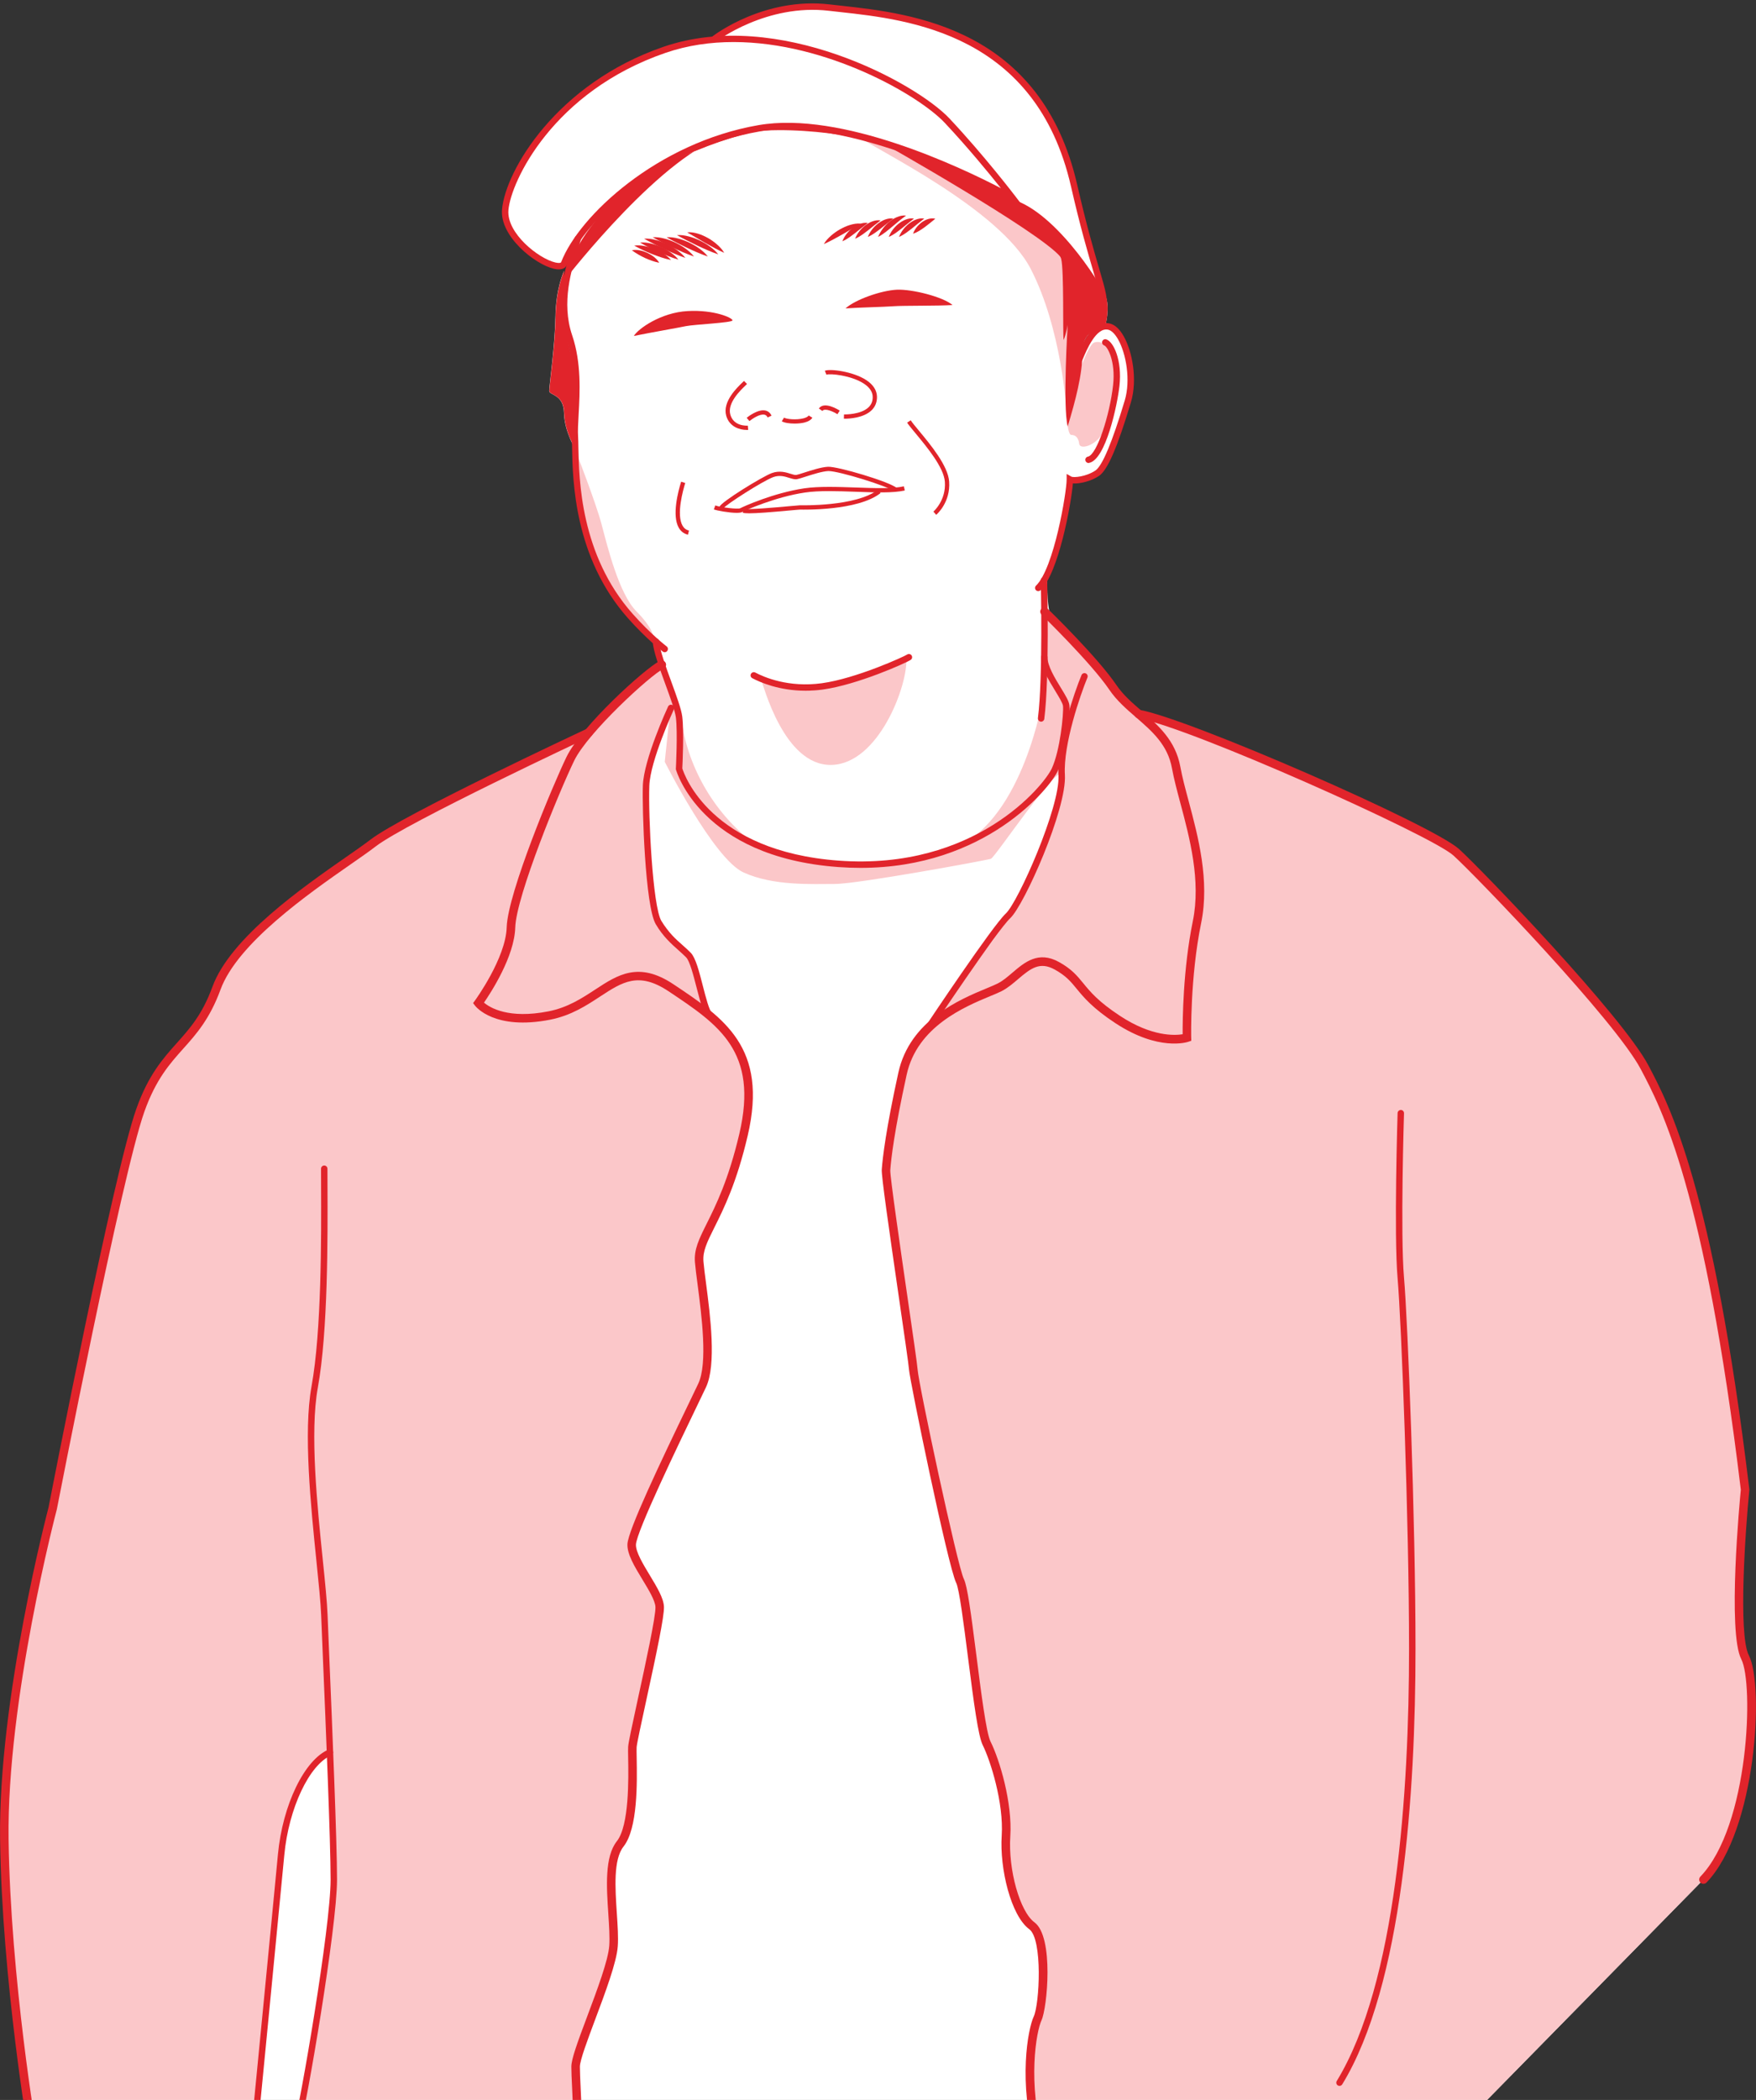 <?xml version="1.0" encoding="utf-8"?>
<!-- Generator: Adobe Illustrator 25.3.1, SVG Export Plug-In . SVG Version: 6.00 Build 0)  -->
<svg version="1.1" id="Layer_1" xmlns="http://www.w3.org/2000/svg" xmlns:xlink="http://www.w3.org/1999/xlink" x="0px" y="0px"
	 viewBox="0 0 410.68 491" style="enable-background:new 0 0 410.68 491;" xml:space="preserve">
<rect x="0" y="0" width="410.68" height="491" fill="#333333" stroke="none"/>
<style type="text/css">
	.st0{fill:#FBC7C9;}
	.st1{fill:#ED9291;}
	.st2{fill:#E1242B;}
	.st3{fill:#FFFFFF;}
	.st4{fill:none;}
	.st5{fill:none;stroke:#FFFFFF;stroke-width:2;stroke-miterlimit:10;}
	.st6{fill:none;stroke:#FFFFFF;stroke-width:2;stroke-linecap:round;stroke-miterlimit:10;}
	.st7{fill:none;stroke:#FFFFFF;stroke-linecap:round;stroke-miterlimit:10;}
	.st8{fill:none;stroke:#FFFFFF;stroke-linecap:round;stroke-linejoin:round;stroke-miterlimit:10;}
	.st9{fill:none;stroke:#FFFFFF;stroke-width:0.25;stroke-miterlimit:10;}
	.st10{clip-path:url(#SVGID_4_);}
	.st11{fill:none;stroke:#E3242B;stroke-width:0.5;stroke-miterlimit:10;}
	.st12{fill:none;stroke:#E3242B;stroke-width:2;stroke-linecap:round;stroke-linejoin:round;stroke-miterlimit:10;}
	.st13{fill:none;stroke:#E3242B;stroke-width:2;stroke-linejoin:round;stroke-miterlimit:10;}
	.st14{fill:none;stroke:#E3242B;stroke-width:2;stroke-linecap:round;stroke-miterlimit:10;}
	.st15{fill:#E3242B;}
	.st16{fill:none;stroke:#E3242B;stroke-linecap:round;stroke-miterlimit:10;}
	.st17{fill:none;stroke:#E3242B;stroke-linecap:round;stroke-linejoin:round;stroke-miterlimit:10;}
	.st18{fill:none;stroke:#E3242B;stroke-width:0.75;stroke-linecap:round;stroke-miterlimit:10;}
	.st19{clip-path:url(#SVGID_6_);}
	.st20{clip-path:url(#SVGID_8_);}
	.st21{clip-path:url(#SVGID_10_);}
	.st22{fill:#EF9292;}
	.st23{fill:#FFCACA;}
	.st24{fill:#FFCACA;stroke:#E3242B;stroke-linecap:round;stroke-linejoin:round;stroke-miterlimit:10;}
	.st25{fill:#ED9291;stroke:#E1242B;stroke-width:2;stroke-miterlimit:10;}
	.st26{fill:none;stroke:#E1242B;stroke-width:1.5;stroke-linecap:round;stroke-miterlimit:10;}
	.st27{fill:none;stroke:#E1242B;stroke-linecap:round;stroke-miterlimit:10;}
	.st28{fill:none;stroke:#E1242B;stroke-width:2;stroke-linecap:round;stroke-miterlimit:10;}
	.st29{fill:#E1242B;stroke:#E1242B;stroke-width:2;stroke-miterlimit:10;}
	.st30{fill:none;stroke:#E1242B;stroke-miterlimit:10;}
	.st31{fill:#FBC7C9;stroke:#E1242B;stroke-width:2;stroke-miterlimit:10;}
	.st32{fill:#FBC7C9;stroke:#E1242B;stroke-width:2;stroke-linecap:round;stroke-miterlimit:10;}
	.st33{fill:none;stroke:#E1242B;stroke-width:0.5;stroke-miterlimit:10;}
	.st34{fill:none;stroke:#E1242B;stroke-linecap:round;stroke-linejoin:round;stroke-miterlimit:10;}
	.st35{fill:none;stroke:#E1242B;stroke-linejoin:round;stroke-miterlimit:10;}
	.st36{fill:none;stroke:#E1242B;stroke-width:2;stroke-miterlimit:10;}
	.st37{fill:#ED9291;stroke:#E1242B;stroke-width:2;stroke-linejoin:round;stroke-miterlimit:10;}
	.st38{fill:#E3242B;stroke:#E3242B;stroke-width:0.25;stroke-linejoin:round;stroke-miterlimit:10;}
</style>
<g>
	<g>
		<path class="st3" d="M408.13,387.51c-3.25-6.27,0-39.2,0-39.2c-8.06-66.86-17.47-87.36-23.52-98.78
			c-6.05-11.42-38.3-45.02-44.02-50.23c-5.71-5.21-62.83-30.41-74.29-32.34c0,0,0,0,0,0l-6.02-6.2
			c-3.33-4.91-10.85-12.61-14.26-16.02c0,0,0,0-0.01-0.01c0,0,0,0,0,0c-0.11-0.11-0.2-0.2-0.31-0.31c-0.6-2.58-0.97-5.98-0.69-10.38
			c3.15-6.76,5.19-19.37,5.19-21.94c0.78,0.45,4.03,0.11,6.38-1.46c2.35-1.57,5.15-10.08,7.17-16.8c2.02-6.72-0.78-16.58-4.37-17.47
			c-0.42-0.11-0.83-0.1-1.22-0.03c0.19-0.03,0.31-0.05,0.31-0.05s1.28-4.4,0-7.32c-0.16-0.37-0.49-0.99-0.95-1.78
			c-1.02-3.98-3.29-10.47-6.32-23.75c-8.77-38.41-42.11-39.87-57.2-41.66c-15.09-1.79-26.91,7.3-26.91,7.3l0.24,0.17
			c-4.02,0.31-8.02,1.06-11.89,2.39c-26.1,8.96-36.62,29.79-37.3,37.41c-0.67,7.62,12.6,15.57,13.76,12.54
			c0.53-1.37,1.29-2.84,2.26-4.37c0.07,0.32,0.14,0.63,0.21,0.95c-0.32,1.01-0.65,2.09-0.98,3.27c0,0-0.01,0.02-0.01,0.02l0,0.02
			c-0.28,1.01-0.54,2.08-0.77,3.2l-0.03,0.13c0,0,0.01-0.01,0.01-0.01c-0.85,4.22-1.15,9.05,0.5,13.89c1.1,3.25,1.53,6.6,1.65,9.79
			l-2.84-12.54V63.38c0,0-1.89,3.92-2,10.64c-0.11,6.72-1.46,16.24-1.46,17.36c0,1.12,3.34,0.67,3.46,5.15
			c0.12,4.48,2.61,8.27,2.62,8.62c-0.08,0.61-0.04,1.73,0.09,3.14c0.18,4.2,0.68,9.87,2.35,15.97c0.01,0.03,0.01,0.06,0.01,0.06
			l0.02,0.04c1.05,3.82,2.56,7.8,4.73,11.68l1.07,2.65c0,0,0.94,1.03,2.22,2.44c0.73,0.98,1.51,1.95,2.35,2.9
			c1.94,2.19,3.74,3.95,5.15,5.24c0,0,0.01,0.01,0.01,0.01c0,0,0,0,0,0c0.31,0.28,0.6,0.54,0.86,0.78l0,0
			c0.04,1.2,0.61,3.16,1.36,5.36v0c-0.21,0.11-0.48,0.27-0.79,0.47l0,0l0,0c-0.74,0.49-1.76,1.27-2.92,2.23
			c-0.01,0-0.01,0-0.02,0.01c-1.08,0.42-4.17,3.43-7.1,6.46c-2.21,2.18-4.42,4.5-6.29,6.72c0,0-0.01,0.01-0.01,0.01
			s-43.02,20.09-50.41,25.81c-7.39,5.71-31.58,20.16-36.62,33.94c-5.04,13.78-12.43,13.44-17.81,28.56
			c-5.38,15.12-20.5,93.07-20.5,93.07S0.56,396.91,1.01,430.07s6.72,69.44,6.72,69.44s74.37-0.22,88.7,17.92
			c12.23,15.48,34.44,30.5,40.7,34.58c1.8,3.56,2.9,5.73,2.9,5.73s121.37,21.24,123.95,18.6l134.4-136.87
			C410.04,427.38,411.38,393.78,408.13,387.51z M253.18,82.18c0-4.48,3.63-5.57,4.89-5.82C255.86,76.88,254.19,79.95,253.18,82.18
			C253.18,82.18,253.18,82.18,253.18,82.18z M134.69,94.88c0.04-3.22,0.08-6.03,0.08-6.37C134.85,90.75,134.79,92.91,134.69,94.88z
			 M154.72,156.91l0.06-1.51c0.03,0.58,0.11,1.24,0.21,1.96C154.9,157.21,154.8,157.04,154.72,156.91z M156.73,165.93
			c-0.01,0.02-0.01,0.02-0.02,0.04C156.72,165.95,156.73,165.93,156.73,165.93L156.73,165.93z"/>
	</g>
	<g>
		<g>
			<path class="st0" d="M243.92,163.12c0,0-4.48,27.85-20.15,34.89c-15.66,7.04-36.06,7.17-46.31,0
				c-10.25-7.17-16.52-18.59-17.98-29.12c-2.13,0.78-1.9,5.15-1.9,5.15s2.91,16.46,10.53,21.84c7.62,5.38,28.9,8.85,28.9,8.85
				l26.77-3.2l13.33-9.23l5.37-6.74l6.03-8.93c0,0,2.56-9.25,0.37-12.97c-2.19-3.72-4.6-9.84-4.71-6.45
				C244.05,160.59,243.92,163.12,243.92,163.12z"/>
		</g>
		<g>
			<path class="st0" d="M177.95,158.69c0.58,1.46,5.39,20.38,16.48,20.16s17.92-18.7,17.53-24.86l-12.26,4.93
				c0,0-9.69,2.58-9.94,2.58S177.95,158.69,177.95,158.69z"/>
		</g>
		<g>
			<path class="st0" d="M134.54,105.15c0,0,4.79,12.32,6.13,17.36s4.03,16.3,8.23,20.5c4.2,4.2,4.28,6.84,3.65,6.26
				c-0.63-0.59-9.74-10.58-9.74-10.58L137,124.32C137,124.32,134.12,108.2,134.54,105.15z"/>
		</g>
		<g>
			<path class="st0" d="M249.39,95.87c0,0,0.15,5.82,1.16,5.82c1.01,0,1.68,0.67,1.85,2.1c0.17,1.43,3.89,0.44,5.5-2.6
				c1.61-3.04,3.9-14.2,2.93-16.91c-0.97-2.71-2.85-4.89-4.9-4.2C253.87,80.75,249.39,95.87,249.39,95.87z"/>
		</g>
		<g>
			<path class="st0" d="M201.41,32.31c3.11,2.51,32.37,16.46,39.65,30.57c7.28,14.11,8.34,32.99,8.34,32.99l3-24.59
				c0,0-0.61-12.33-7.19-17s-28.16-16.68-28.16-16.68L201.41,32.31z"/>
		</g>
		<g>
			<g>
				<path class="st0" d="M138.83,553.1c-0.34-9.07-8.57-12.94-11.26-17.14s0.34-10.92,1.01-14.11c0.67-3.19-0.34-7.39,0.17-9.58
					c0.5-2.18,5.38-9.07,6.05-12.26s-0.17-13.1-0.17-16.8c0-3.7,8.4-21.67,8.86-28.22c0.46-6.55-2.31-18.98,1.56-23.86
					c3.86-4.87,2.69-20.16,2.86-22.68s6.55-29.06,6.38-32.76s-6.72-10.75-6.55-14.62c0.17-3.86,13.44-30.74,16.46-37.13
					c3.02-6.38-0.17-22.85-0.67-28.9c-0.5-6.05,6.53-9.74,10.36-29.74c2.8-14.62-3.41-23.27-3.41-23.27s-4.1-1.76-6.75-11
					c-2.66-9.24-9.72-15.34-10.7-18.49c-0.98-3.15-1.76-18.46-1.96-26.02s5.67-20.59,5.67-20.59l-1.27,12.19
					c0,0,11.42,22.68,18.42,25.87c7,3.19,16.02,2.69,21.39,2.69s35.45-5.54,36.46-5.88s15.7-22.37,16.58-19.6
					c0.87,2.77-5.66,16.24-6.07,20.97c-0.42,4.73-11.85,20.98-18.57,28.48c-6.72,7.51-12.6,20.38-12.6,20.38
					c-3.02,13.78-3.7,20.16-3.86,22.51s6.22,44.02,6.38,46.7s9.24,46.03,10.92,49.39c1.68,3.36,4.2,33.94,6.22,37.97
					c2.02,4.03,5.04,13.94,4.54,21.67c-0.5,7.73,2.18,18.14,6.05,21c3.86,2.86,2.69,18.82,1.34,21.67
					c-1.34,2.86-3.53,14.95,0.5,29.23s8.23,42,9.07,43.51c0.84,1.51,3.7,15.29,5.21,20.66c1.51,5.38,6.55,10.98,6.55,10.98
					l134.4-136.87c11.65-12.1,12.99-45.7,9.74-51.97s0-39.2,0-39.2c-8.06-66.86-17.47-87.36-23.52-98.78
					c-6.05-11.42-38.3-45.02-44.02-50.23c-5.71-5.21-62.83-30.41-74.29-32.34l-6.02-6.2c0,0-12.7-14.45-14.26-16.02
					c-1.56-1.57-1.74,2.65-1.74,2.65s-0.8,9.52,2.41,12.55c3.21,3.03,2.69,5.82,1.27,16.18s-14.5,16.88-21.25,20.62
					c-6.75,3.74-21.42,7.32-40.69,3.78s-26.22-18.29-26.22-18.29s-1.32-1.13-1.25-10.92c0.07-9.79-4.56-15.42-4.56-15.42
					s-0.66,1.36-2.94,2.24s-13.4,13.19-13.4,13.19s-43.02,20.09-50.41,25.81c-7.39,5.71-31.58,20.16-36.62,33.94
					c-5.04,13.78-12.43,13.44-17.81,28.56c-5.38,15.12-20.5,93.07-20.5,93.07S0.56,396.91,1.01,430.07s6.72,69.44,6.72,69.44
					s25.91-0.08,50.09,3.59c3.24,0.49,8.52-80.2,10.44-82.73c4.32-5.69,8.77-14.08,8.9-8.84c0.21,8.29,1.64,22.53,0,37.23
					c-3,26.94-9.98,55.92-8.9,56.2c9.82,2.58,24.34,7.62,28.17,12.46C110.77,535.57,138.83,553.1,138.83,553.1z"/>
			</g>
		</g>
		<g>
			<path class="st2" d="M155.46,152.5c-0.16,0-0.32-0.05-0.45-0.15c-0.15-0.12-3.8-2.9-8.17-7.83
				c-12.58-14.19-12.91-32.24-13.05-39.95c-0.02-0.97-0.03-1.76-0.07-2.33c-0.1-1.48,0-3.34,0.12-5.51
				c0.29-5.2,0.66-11.67-1.43-17.82c-2.78-8.18-0.22-16.23,1.46-21.56c0.2-0.62,0.38-1.21,0.54-1.75c0.12-0.4,0.53-0.62,0.93-0.5
				c0.4,0.12,0.62,0.54,0.5,0.93c-0.16,0.54-0.35,1.14-0.55,1.77c-1.63,5.14-4.09,12.91-1.47,20.62c2.18,6.42,1.79,13.34,1.51,18.39
				c-0.12,2.11-0.22,3.93-0.13,5.32c0.04,0.58,0.06,1.4,0.07,2.4c0.14,7.54,0.47,25.21,12.68,38.98c4.27,4.82,7.92,7.6,7.96,7.63
				c0.33,0.25,0.39,0.72,0.14,1.05C155.91,152.39,155.69,152.5,155.46,152.5z"/>
		</g>
		<g>
			<path class="st2" d="M201.27,202.92c-1.69,0-3.42-0.06-5.21-0.19c-32.25-2.36-37.91-22.59-37.97-22.79l-0.03-0.11l0.01-0.12
				c0-0.08,0.44-8.49,0-11.96c-0.2-1.57-1.35-4.74-2.47-7.8c-1.4-3.84-2.85-7.81-2.93-9.87c-0.02-0.41,0.31-0.76,0.72-0.78
				c0.43-0.04,0.76,0.31,0.78,0.72c0.07,1.83,1.54,5.86,2.84,9.41c1.2,3.29,2.34,6.39,2.55,8.13c0.43,3.41,0.07,10.98,0.01,12.1
				c0.47,1.52,6.65,19.38,36.59,21.57c31.87,2.33,47.98-17.56,49.83-21.57c1.94-4.2,2.78-12.7,2.62-14.58
				c-0.05-0.64-0.94-2.09-1.8-3.5c-1.57-2.57-3.35-5.48-3.33-7.94c0-0.41,0.34-0.74,0.75-0.74c0,0,0,0,0.01,0
				c0.41,0,0.75,0.34,0.74,0.76c-0.02,2.02,1.71,4.86,3.11,7.14c1.08,1.77,1.94,3.17,2.02,4.16c0.19,2.29-0.7,10.88-2.75,15.33
				C245.55,184.23,230.55,202.92,201.27,202.92z"/>
		</g>
		<g>
			<path class="st2" d="M188.4,161.5c-6.15,0-10.62-1.96-12.46-2.93c-0.37-0.19-0.51-0.65-0.31-1.01s0.65-0.5,1.01-0.31
				c2.09,1.11,7.78,3.56,15.56,2.5c8.04-1.1,19.28-6.25,19.94-6.7c0.34-0.23,0.81-0.15,1.04,0.18c0.24,0.34,0.16,0.8-0.17,1.04
				c-0.93,0.66-12.43,5.84-20.61,6.96C191.01,161.42,189.67,161.5,188.4,161.5z"/>
		</g>
		<g>
			<path class="st2" d="M242.82,138.22c-0.2,0-0.39-0.08-0.54-0.23c-0.29-0.3-0.28-0.77,0.02-1.06c4.2-4.03,7.16-21.84,7.16-24.83
				v-1.29l1.12,0.64c0.51,0.26,3.39,0.04,5.6-1.43c1.62-1.08,3.93-6.59,6.87-16.39c1.42-4.73,0.32-10.98-1.56-14.28
				c-0.72-1.26-1.52-2.06-2.27-2.25c-2.83-0.71-5.1,4.75-5.96,6.8l-0.11,0.27c-0.16,0.38-0.6,0.56-0.98,0.4
				c-0.38-0.16-0.56-0.6-0.4-0.98l0.11-0.26c1.09-2.6,3.64-8.7,7.71-7.68c1.17,0.29,2.28,1.31,3.21,2.96
				c2.01,3.53,3.28,10.15,1.69,15.46c-3.17,10.57-5.47,15.88-7.47,17.21c-1.87,1.25-4.49,1.87-6.1,1.75
				c-0.4,4.85-3.34,20.92-7.58,24.99C243.19,138.15,243.01,138.22,242.82,138.22z"/>
		</g>
		<g>
			<path class="st2" d="M235.76,46.35c4.59,4.42,11.76,11.54,12.43,14.22s0.34,17.42,0.56,18.93c0.62-1.46,0.95-3.53,0.95-3.53
				s-1.18,18.82,0,23.74c1.79-5.94,3.47-12.13,3.47-17.54c0-5.42,5.31-5.88,5.31-5.88s1.28-4.4,0-7.32S246.24,48.54,235.76,46.35z"
				/>
		</g>
		<g>
			<path class="st2" d="M243.49,168.74c-0.03,0-0.06,0-0.1-0.01c-0.41-0.05-0.7-0.43-0.65-0.84c1.21-9.35,0.67-31.96,0.67-32.19
				c-0.01-0.41,0.32-0.76,0.73-0.77c0.01,0,0.01,0,0.02,0c0.41,0,0.74,0.32,0.75,0.73c0.01,0.23,0.55,22.95-0.68,32.42
				C244.19,168.46,243.86,168.74,243.49,168.74z"/>
		</g>
		<g>
			<path class="st2" d="M131.93,63.38c0,0-1.89,3.92-2,10.64c-0.11,6.72-1.46,16.24-1.46,17.36s3.34,0.67,3.46,5.15
				c0.12,4.48,2.61,8.27,2.62,8.62c0.01,0.35,0.23-16.68,0.23-16.68l-2.84-12.55V63.38z"/>
		</g>
		<g>
			<path class="st2" d="M254.58,108.26c-0.35,0-0.67-0.25-0.74-0.61c-0.08-0.41,0.19-0.8,0.59-0.88c2.12-0.41,5.12-9.76,5.89-16.71
				c0.63-5.7-1.36-9.05-2.05-9.28c-0.39-0.13-0.61-0.55-0.49-0.94c0.12-0.39,0.53-0.61,0.92-0.5c1.74,0.52,3.77,4.92,3.11,10.88
				c-0.48,4.36-3.17,17.26-7.1,18.01C254.67,108.25,254.63,108.26,254.58,108.26z"/>
		</g>
		<g>
			<path class="st2" d="M148.24,78.55c1-1.68,6.33-5.49,12.6-5.82c6.27-0.34,10.53,1.62,10.47,2.18s-8.96,0.95-10.86,1.34
				C158.54,76.65,152.66,77.66,148.24,78.55z"/>
		</g>
		<g>
			<path class="st2" d="M197.74,72.11c2.32-2.1,8.4-4.2,11.98-4.37c3.58-0.17,10.86,1.68,13.05,3.58
				c-3.36,0.22-11.54,0.11-13.78,0.28S200.88,71.89,197.74,72.11z"/>
		</g>
		<g>
			<path class="st2" d="M197.58,97.9c-0.12,0-0.2,0-0.22,0l0.03-1c0.05,0,3.93,0.11,5.77-1.7c0.65-0.64,0.96-1.43,0.94-2.41
				c-0.02-1.16-0.71-2.2-2.06-3.09c-2.93-1.93-7.92-2.43-8.76-2.09l-0.38-0.92c1.26-0.52,6.65,0.18,9.69,2.18
				c1.64,1.08,2.48,2.39,2.51,3.9c0.02,1.25-0.4,2.31-1.24,3.14C201.96,97.77,198.49,97.9,197.58,97.9z"/>
		</g>
		<g>
			<path class="st2" d="M174.58,100.52c-1.51,0-3.99-0.67-4.74-3.32c-0.92-3.27,2.54-6.58,3.85-7.83l0.31-0.3l0.71,0.71
				c-0.08,0.08-0.2,0.19-0.33,0.32c-1.19,1.13-4.34,4.15-3.58,6.84c0.8,2.83,3.96,2.59,4.09,2.58l0.09,1
				C174.87,100.51,174.73,100.52,174.58,100.52z"/>
		</g>
		<g>
			<path class="st2" d="M175.27,98.46l-0.64-0.77c0.26-0.22,2.62-2.09,4.39-1.7c0.63,0.14,1.12,0.56,1.42,1.2l-0.91,0.42
				c-0.17-0.37-0.41-0.57-0.74-0.65C177.7,96.71,175.87,97.96,175.27,98.46z"/>
		</g>
		<g>
			<path class="st2" d="M195.85,96.85c-0.91-0.58-2.97-1.54-3.52-0.76l-0.82-0.58c1.25-1.77,4.51,0.26,4.88,0.5L195.85,96.85z"/>
		</g>
		<g>
			<path class="st2" d="M185.83,99.04c-1.23,0-2.42-0.19-2.99-0.54l0.52-0.85c0.59,0.36,2.86,0.59,4.52,0.17
				c0.65-0.16,1.09-0.4,1.25-0.67l0.86,0.51c-0.31,0.52-0.94,0.9-1.88,1.14C187.44,98.96,186.62,99.04,185.83,99.04z"/>
		</g>
		<g>
			<path class="st2" d="M218.95,120.38l-0.65-0.76c0.03-0.03,2.99-2.6,2.68-6.97c-0.24-3.36-4.19-8.11-6.8-11.26
				c-0.91-1.1-1.63-1.96-2.03-2.57l0.84-0.55c0.36,0.55,1.1,1.45,1.96,2.48c2.69,3.24,6.76,8.14,7.03,11.83
				C222.33,117.47,219.09,120.26,218.95,120.38z"/>
		</g>
		<g>
			<path class="st2" d="M160.89,125.02c-0.94-0.23-1.66-0.77-2.15-1.63c-1.63-2.87-0.15-8.48,0.56-10.76l0.96,0.3
				c-0.52,1.68-2.12,7.38-0.64,9.97c0.35,0.62,0.84,0.99,1.51,1.15L160.89,125.02z"/>
		</g>
		<g>
			<path class="st2" d="M172.28,119.91c-1.81,0-4.63-0.54-5.33-0.79l0.33-0.94c1.27,0.45,5.29,0.95,5.86,0.65
				c0.59-0.34,7.77-3.59,14.96-4.65c3.39-0.5,7.81-0.34,12.09-0.19c4.43,0.16,8.61,0.31,11.2-0.28l0.22,0.97
				c-2.72,0.62-6.97,0.47-11.46,0.3c-4.23-0.15-8.61-0.31-11.9,0.18c-6.93,1.02-14.06,4.22-14.61,4.53
				C173.36,119.85,172.88,119.91,172.28,119.91z"/>
		</g>
		<g>
			<path class="st2" d="M169.19,118.85l-0.93-0.34c0.33-1.14,10.05-7.08,12.23-7.89c1.79-0.66,3.31-0.19,4.41,0.16
				c0.55,0.17,1.04,0.32,1.34,0.27c0.36-0.07,1.05-0.29,1.85-0.55c1.68-0.54,3.98-1.28,5.54-1.36c2.21-0.13,14.38,3.46,16.15,4.99
				l-0.65,0.76c-1.39-1.2-12.89-4.75-15.34-4.75c-0.04,0-0.07,0-0.1,0c-1.43,0.07-3.66,0.79-5.29,1.31
				c-0.87,0.28-1.55,0.5-1.97,0.58c-0.55,0.11-1.14-0.08-1.83-0.29c-1.07-0.34-2.29-0.72-3.77-0.18
				C178.39,112.46,169.74,118,169.19,118.85z"/>
		</g>
		<g>
			<path class="st2" d="M175.19,120.02c-0.76,0-1.26-0.05-1.5-0.15l0.38-0.92l-0.19,0.46l0.19-0.46c0.77,0.29,7.49-0.32,10.36-0.58
				c1.35-0.12,2.32-0.21,2.7-0.23c0.16,0.01,13.13,0.34,18.19-3.64l0.62,0.79c-5.34,4.21-18.26,3.87-18.8,3.86
				c-0.32,0.01-1.33,0.11-2.62,0.22C180.06,119.78,176.94,120.02,175.19,120.02z"/>
		</g>
		<g>
			<path class="st2" d="M138.83,554.1c-0.54,0-0.98-0.42-1-0.96c-0.22-5.9-3.99-9.42-7.32-12.54c-1.49-1.39-2.89-2.71-3.78-4.1
				c-2.37-3.71-0.87-8.81,0.24-12.53c0.27-0.91,0.5-1.7,0.63-2.32c0.33-1.58,0.21-3.55,0.1-5.29c-0.1-1.62-0.2-3.15,0.07-4.3
				c0.26-1.12,1.35-3.03,2.62-5.25c1.44-2.52,3.08-5.38,3.42-7c0.43-2.06,0.18-7.59-0.01-11.62c-0.1-2.03-0.18-3.79-0.18-4.97
				c0-1.77,1.42-5.65,3.74-11.83c2.29-6.11,4.89-13.04,5.13-16.47c0.14-2.01-0.04-4.64-0.22-7.43c-0.42-6.26-0.89-13.35,1.99-16.98
				c2.92-3.68,2.73-14.71,2.65-19.42c-0.02-1.27-0.04-2.19,0-2.7c0.07-1,0.86-4.66,2.25-11.06c1.79-8.21,4.23-19.45,4.13-21.59
				c-0.07-1.51-1.57-3.99-3.02-6.38c-1.87-3.08-3.63-5.99-3.53-8.32c0.14-3.21,7.58-18.88,14.55-33.32
				c0.85-1.77,1.55-3.22,2.01-4.19c2.25-4.75,0.8-15.88-0.16-23.24c-0.27-2.06-0.5-3.83-0.61-5.15c-0.25-3,0.94-5.4,2.75-9.03
				c2.15-4.32,5.1-10.23,7.63-21.01c4.52-19.28-4.78-25.48-16.55-33.32c-7.01-4.67-10.79-2.19-16.02,1.23
				c-3.18,2.09-6.78,4.45-11.68,5.41c-13.01,2.55-17.39-3.05-17.57-3.29l-0.45-0.59l0.44-0.6c0.07-0.1,7.21-9.92,7.42-17.13
				c0.24-8,10.81-33.26,13.99-39.83c3.47-7.17,18.33-20.71,21.84-22.45c0.49-0.25,1.09-0.04,1.34,0.45c0.25,0.5,0.04,1.09-0.45,1.34
				c-3.19,1.58-17.77,15-20.93,21.53c-3.46,7.15-13.57,31.67-13.79,39.02c-0.2,6.75-5.61,15.09-7.31,17.56
				c1.37,1.17,5.73,3.88,15.08,2.04c4.51-0.89,7.79-3.04,10.97-5.12c5.2-3.41,10.12-6.63,18.23-1.23
				c11.92,7.95,22.22,14.81,17.39,35.44c-2.58,11.01-5.59,17.04-7.79,21.45c-1.72,3.45-2.75,5.53-2.55,7.97
				c0.11,1.27,0.33,3.02,0.6,5.05c0.99,7.59,2.48,19.07-0.02,24.35c-0.46,0.98-1.16,2.43-2.02,4.21
				c-4.25,8.82-14.21,29.47-14.35,32.54c-0.08,1.72,1.69,4.63,3.24,7.2c1.65,2.73,3.22,5.31,3.31,7.33
				c0.1,2.23-1.75,10.94-4.18,22.1c-1.1,5.08-2.15,9.87-2.21,10.77c-0.03,0.43-0.01,1.36,0.01,2.53c0.1,5.75,0.28,16.46-3.08,20.7
				c-2.4,3.03-1.95,9.71-1.56,15.61c0.19,2.86,0.37,5.56,0.22,7.7c-0.26,3.72-2.91,10.79-5.25,17.03
				c-1.77,4.73-3.61,9.63-3.61,11.12c0,1.14,0.08,2.87,0.17,4.88c0.22,4.6,0.46,9.81-0.03,12.12c-0.41,1.92-2.05,4.8-3.64,7.58
				c-1.09,1.91-2.22,3.88-2.41,4.71c-0.2,0.87-0.11,2.26-0.02,3.73c0.12,1.86,0.25,3.98-0.14,5.83c-0.15,0.71-0.39,1.53-0.67,2.48
				c-0.99,3.35-2.35,7.95-0.47,10.89c0.75,1.17,2.07,2.41,3.46,3.71c3.43,3.21,7.7,7.21,7.95,13.92c0.02,0.55-0.41,1.02-0.96,1.04
				C138.85,554.1,138.84,554.1,138.83,554.1z"/>
		</g>
		<g>
			<path class="st2" d="M263.99,577.34c-0.27,0-0.55-0.11-0.74-0.33c-0.21-0.24-5.21-5.84-6.77-11.38c-0.64-2.29-1.53-6.1-2.39-9.78
				c-1.03-4.42-2.31-9.92-2.73-10.67c-0.37-0.67-0.89-3.37-2.39-11.55c-1.82-9.91-4.31-23.47-6.77-32.18
				c-4.16-14.72-1.78-27.09-0.45-29.93c1.37-2.9,2.14-18.1-1.03-20.44c-4.3-3.18-6.95-14.17-6.45-21.87
				c0.5-7.68-2.64-17.57-4.43-21.16c-1.05-2.1-2.06-9.57-3.48-20.73c-0.94-7.4-2.01-15.79-2.74-17.24
				c-1.91-3.81-10.88-47.46-11.02-49.78c-0.06-1.03-1.17-8.64-2.34-16.7c-2.43-16.76-4.15-28.73-4.04-30.14
				c0.2-2.75,0.96-9.34,3.88-22.66c2.69-12.26,14.42-17.14,20.72-19.75c1.01-0.42,1.88-0.78,2.49-1.09c1.2-0.6,2.3-1.54,3.47-2.54
				c2.84-2.42,6.06-5.17,10.9-2.48c2.95,1.64,4.21,3.18,5.67,4.96c1.66,2.03,3.54,4.32,8.67,7.68c7.37,4.83,12.73,4.54,14.57,4.24
				c-0.02-3.2,0.07-15.2,2.38-26.45c1.93-9.43-0.74-19.47-2.9-27.53c-0.79-2.95-1.53-5.74-1.98-8.21c-1-5.48-4.6-8.61-8.41-11.91
				c-2.23-1.93-4.53-3.93-6.22-6.42c-4.26-6.29-15.75-17.47-15.87-17.58c-0.4-0.38-0.41-1.02-0.02-1.41
				c0.39-0.4,1.02-0.41,1.41-0.02c0.48,0.46,11.76,11.43,16.13,17.9c1.54,2.27,3.64,4.1,5.87,6.03c3.91,3.39,7.94,6.89,9.07,13.07
				c0.43,2.39,1.17,5.14,1.95,8.05c2.21,8.27,4.95,18.56,2.92,28.45c-2.63,12.84-2.34,26.69-2.33,26.82l0.02,0.73l-0.69,0.24
				c-0.28,0.1-6.96,2.26-17-4.31c-5.38-3.53-7.45-6.05-9.12-8.08c-1.38-1.69-2.48-3.02-5.1-4.48c-3.46-1.92-5.54-0.4-8.63,2.25
				c-1.21,1.03-2.46,2.1-3.87,2.81c-0.67,0.34-1.57,0.71-2.62,1.14c-5.96,2.48-17.06,7.09-19.53,18.34
				c-2.9,13.19-3.65,19.68-3.84,22.37c-0.08,1.36,2.39,18.42,4.03,29.71c1.28,8.8,2.29,15.75,2.36,16.86
				c0.21,3.37,9.32,46.01,10.82,49.01c0.82,1.64,1.65,7.85,2.93,17.88c1.08,8.5,2.31,18.13,3.29,20.08
				c2.17,4.34,5.15,14.4,4.64,22.18c-0.51,7.83,2.23,17.61,5.65,20.13c4.62,3.41,2.97,20.11,1.65,22.9
				c-1.2,2.55-3.39,14.53,0.56,28.53c2.48,8.79,4.99,22.42,6.81,32.36c0.97,5.3,1.89,10.3,2.19,10.96
				c0.51,0.92,1.44,4.84,2.92,11.16c0.85,3.66,1.74,7.45,2.37,9.69c1.43,5.08,6.28,10.53,6.33,10.58c0.37,0.41,0.33,1.04-0.08,1.41
				C264.47,577.26,264.23,577.34,263.99,577.34z"/>
		</g>
		<g>
			<path class="st2" d="M166.05,238.28c-0.18,0-0.36-0.06-0.5-0.19c-0.96-0.86-1.63-3.28-2.63-7.15c-0.75-2.91-1.6-6.22-2.46-7.1
				c-0.53-0.54-1.13-1.08-1.76-1.64c-1.72-1.53-3.67-3.27-5.34-6.12c-2.48-4.21-3.21-27.12-3.01-32.44
				c0.23-6.13,5.66-17.93,5.89-18.43c0.17-0.38,0.62-0.54,1-0.37c0.38,0.17,0.54,0.62,0.37,1c-0.06,0.12-5.54,12.03-5.75,17.86
				c-0.26,6.92,0.76,28.15,2.81,31.62c1.56,2.65,3.41,4.3,5.05,5.75c0.66,0.58,1.28,1.14,1.84,1.72c1.14,1.17,1.96,4.38,2.83,7.77
				c0.66,2.58,1.49,5.78,2.18,6.41c0.31,0.28,0.33,0.75,0.05,1.06C166.46,238.19,166.26,238.28,166.05,238.28z"/>
		</g>
		<g>
			<path class="st2" d="M217.04,241.2c-0.14,0-0.29-0.04-0.42-0.13c-0.34-0.23-0.44-0.7-0.21-1.04
				c0.64-0.96,15.67-23.51,18.83-26.45c2.87-2.66,12.74-24.91,12.31-32.33c-0.44-7.42,3.73-19.41,5.38-23.4
				c0.16-0.38,0.6-0.57,0.98-0.41c0.38,0.16,0.57,0.6,0.41,0.98c-1.61,3.91-5.69,15.61-5.27,22.74c0.47,8.06-9.52,30.49-12.78,33.52
				c-3.04,2.82-18.45,25.95-18.61,26.18C217.52,241.08,217.29,241.2,217.04,241.2z"/>
		</g>
		<g>
			<path class="st2" d="M7.73,500.51c-0.48,0-0.9-0.34-0.98-0.83c-0.06-0.36-6.29-36.75-6.73-69.6
				c-0.45-32.91,11.23-77.22,11.34-77.66c0.6-3.12,15.18-78.13,20.52-93.15c2.83-7.96,6.22-11.75,9.49-15.41
				c3.05-3.42,5.94-6.64,8.32-13.16c4.19-11.46,21.11-23.24,31.21-30.28c2.34-1.63,4.35-3.03,5.74-4.1
				c7.4-5.71,48.84-25.1,50.6-25.92c0.5-0.23,1.1-0.02,1.33,0.48c0.23,0.5,0.02,1.09-0.48,1.33c-0.43,0.2-43,20.11-50.22,25.69
				c-1.42,1.1-3.46,2.52-5.82,4.16c-9.91,6.91-26.5,18.46-30.48,29.33c-2.52,6.87-5.66,10.4-8.71,13.8
				c-3.15,3.52-6.4,7.16-9.1,14.75c-5.29,14.88-20.31,92.15-20.46,92.93c-0.13,0.51-11.73,44.56-11.29,77.19
				c0.44,32.69,6.64,68.92,6.71,69.28c0.09,0.54-0.27,1.06-0.82,1.16C7.84,500.5,7.79,500.51,7.73,500.51z"/>
		</g>
		<g>
			<path class="st2" d="M398.39,440.47c-0.25,0-0.5-0.09-0.69-0.28c-0.4-0.38-0.41-1.02-0.03-1.41
				c11.47-11.92,12.49-45.2,9.58-50.81c-3.28-6.34-0.36-37.2-0.12-39.65c-8.46-70.12-18.55-89.17-23.4-98.33
				c-6-11.34-38.23-44.88-43.81-49.96c-5.21-4.75-61.94-30.09-73.78-32.09c-0.54-0.09-0.91-0.61-0.82-1.15s0.6-0.91,1.15-0.82
				c11.2,1.89,68.52,26.86,74.79,32.58c5.62,5.13,38.13,38.99,44.23,50.51c4.91,9.27,15.12,28.55,23.63,99.13l0.01,0.11l-0.01,0.11
				c-0.9,9.08-2.66,33.71-0.11,38.64c3.61,6.97,1.77,40.99-9.91,53.12C398.91,440.37,398.65,440.47,398.39,440.47z"/>
		</g>
		<g>
			<path class="st2" d="M130.69,62.99c-0.32,0-0.7-0.04-1.13-0.14c-4.49-1.04-12.7-7.61-12.15-13.87
				c0.79-9.02,12.7-29.43,37.8-38.05c26.75-9.18,59.07,8.5,66.84,16.77c8.14,8.66,15.35,18.11,15.42,18.2l2.21,2.9l-3.18-1.79
				c-0.36-0.2-36.12-20.21-58.88-16.27c-23.1,4-40.98,20.64-45.01,31.11l0,0C132.45,62.32,131.97,62.99,130.69,62.99z M131.93,61.59
				L131.93,61.59L131.93,61.59z M171.55,9.83c-5.35,0-10.7,0.75-15.85,2.51c-26.4,9.06-36.21,30.12-36.79,36.76
				c-0.48,5.42,7.05,11.37,10.99,12.28c0.82,0.19,1.26,0.1,1.33-0.07c4.15-10.81,22.5-27.96,46.15-32.05
				c19.51-3.38,47.34,9.87,56.7,14.74c-2.74-3.44-7.73-9.53-13.12-15.27C214.87,22.24,193.32,9.83,171.55,9.83z"/>
		</g>
		<g>
			<path class="st2" d="M257.89,73.44c-0.07,0-0.13-0.01-0.2-0.03c-0.4-0.11-0.63-0.52-0.52-0.92c0.58-2.08-0.05-4.2-1.56-9.34
				c-1.19-4.04-2.98-10.13-5.13-19.54c-8.16-35.75-37.89-39.02-53.87-40.78c-0.95-0.1-1.85-0.2-2.69-0.3
				c-14.61-1.75-26.25,7.06-26.36,7.15c-0.33,0.25-0.8,0.19-1.05-0.14c-0.25-0.33-0.19-0.8,0.14-1.05
				c0.49-0.38,12.23-9.26,27.45-7.45c0.84,0.1,1.73,0.2,2.68,0.3c16.35,1.8,46.77,5.15,55.17,41.94c2.14,9.37,3.92,15.44,5.1,19.46
				c1.59,5.43,2.25,7.67,1.56,10.16C258.52,73.23,258.22,73.44,257.89,73.44z"/>
		</g>
		<g>
			<path class="st2" d="M69.33,498.46c-0.07,0-0.14-0.01-0.21-0.03c-0.4-0.12-0.63-0.53-0.51-0.93c1.59-5.44,8.71-46.85,8.71-58.03
				c0-8.9-1.13-35.92-1.81-52.06c-0.17-4.13-0.32-7.54-0.4-9.73c-0.12-3.06-0.58-7.53-1.11-12.71c-1.3-12.71-3.08-30.12-1.15-40.77
				c2.38-13.08,2.29-35.13,2.24-46.98c-0.01-1.49-0.01-2.82-0.01-3.96c0-0.41,0.34-0.75,0.75-0.75s0.75,0.34,0.75,0.75
				c0,1.14,0.01,2.47,0.01,3.95c0.05,11.9,0.14,34.04-2.26,47.25c-1.9,10.44-0.13,27.72,1.17,40.35c0.53,5.2,0.99,9.69,1.11,12.8
				c0.09,2.19,0.23,5.6,0.4,9.73c0.68,16.16,1.81,43.2,1.81,52.13c0,11.27-7.17,52.97-8.77,58.45
				C69.96,498.25,69.66,498.46,69.33,498.46z"/>
		</g>
		<g>
			<path class="st2" d="M313.27,487.71c-0.13,0-0.27-0.04-0.39-0.11c-0.35-0.22-0.47-0.68-0.25-1.03
				c13.98-22.88,16.91-67.59,16.91-101.08c0-29.93-1.8-76.45-2.68-86.62c-0.89-10.23-0.01-38.33,0-38.62
				c0.01-0.41,0.38-0.73,0.77-0.73c0.41,0.01,0.74,0.36,0.73,0.77c-0.01,0.28-0.88,28.3,0,38.44c0.89,10.19,2.69,56.79,2.69,86.75
				c0,33.68-2.97,78.69-17.13,101.86C313.77,487.58,313.52,487.71,313.27,487.71z"/>
		</g>
		<g>
			<path class="st2" d="M59.36,500.26c-0.02,0-0.05,0-0.07,0c-0.41-0.04-0.71-0.41-0.67-0.82c0.05-0.55,5.39-55.22,6.38-65.85
				c1.09-11.59,6.19-22.14,11.88-24.54c0.38-0.17,0.82,0.02,0.98,0.4c0.16,0.38-0.02,0.82-0.4,0.98c-5.13,2.17-9.95,12.4-10.97,23.3
				c-1,10.63-6.33,65.31-6.38,65.86C60.07,499.97,59.75,500.26,59.36,500.26z"/>
		</g>
		<g>
			<path class="st2" d="M132.61,64.79c0,0,22.85-29.44,37.58-33.07c14.72-3.62,35.92,1.55,35.92,1.55s36.91,20.8,41.91,26.79
				s2.76,0.17,2.76,0.17l-9.3-9.97l-9.69-6.59l-23.64-9.77c0,0-20.89-5.44-24.57-4.43s-10.47,0.42-30.96,10.28
				c-15.9,10.64-19.19,21.69-19.19,21.69L132.61,64.79z"/>
		</g>
		<g>
			<path class="st2" d="M192.67,57.08c0.43-0.77,1.03-1.4,1.67-1.96c0.64-0.57,1.34-1.05,2.07-1.48c0.74-0.41,1.52-0.78,2.34-1.03
				c0.82-0.25,1.69-0.42,2.57-0.32l-4.26,2.49C195.65,55.58,194.24,56.36,192.67,57.08z"/>
		</g>
		<g>
			<path class="st2" d="M169.37,59.12c-1.57-0.72-2.98-1.5-4.4-2.3l-4.26-2.49c0.87-0.1,1.75,0.07,2.57,0.32
				c0.83,0.25,1.6,0.62,2.34,1.03c0.73,0.43,1.44,0.91,2.07,1.48C168.33,57.72,168.94,58.35,169.37,59.12z"/>
		</g>
		<g>
			<path class="st2" d="M167.98,59.48c-1.74-0.61-3.33-1.32-4.92-2.07c-1.59-0.76-3.12-1.53-4.74-2.43c0.93-0.08,1.86,0.07,2.74,0.3
				c0.89,0.22,1.74,0.56,2.56,0.94c0.81,0.4,1.61,0.84,2.35,1.38C166.71,58.13,167.42,58.73,167.98,59.48z"/>
		</g>
		<g>
			<path class="st2" d="M165.54,59.98c-1.74-0.61-3.33-1.32-4.92-2.07c-1.59-0.76-3.12-1.53-4.74-2.43c0.93-0.08,1.86,0.07,2.74,0.3
				c0.89,0.22,1.74,0.56,2.56,0.94c0.81,0.4,1.61,0.84,2.35,1.38C164.27,58.63,164.98,59.23,165.54,59.98z"/>
		</g>
		<g>
			<path class="st2" d="M162.3,59.98c-1.74-0.61-3.33-1.32-4.92-2.07c-1.59-0.76-3.12-1.53-4.74-2.43c0.93-0.08,1.86,0.07,2.74,0.3
				c0.89,0.22,1.74,0.56,2.56,0.94c0.81,0.4,1.61,0.84,2.35,1.38C161.02,58.63,161.74,59.23,162.3,59.98z"/>
		</g>
		<g>
			<path class="st2" d="M160.29,60.31c-1.74-0.61-3.33-1.32-4.92-2.07c-1.59-0.76-3.12-1.53-4.74-2.43c0.93-0.08,1.86,0.07,2.74,0.3
				c0.89,0.22,1.74,0.56,2.56,0.94c0.81,0.4,1.61,0.84,2.35,1.38C159.02,58.97,159.73,59.56,160.29,60.31z"/>
		</g>
		<g>
			<path class="st2" d="M158.66,60.71c-1.64-0.49-3.11-1.11-4.59-1.76c-1.47-0.68-2.89-1.37-4.37-2.22c0.86-0.1,1.72,0.02,2.54,0.21
				c0.82,0.19,1.61,0.48,2.38,0.82c0.76,0.36,1.49,0.75,2.18,1.24C157.47,59.47,158.14,60.01,158.66,60.71z"/>
		</g>
		<g>
			<path class="st2" d="M156.93,60.8c-1.58-0.34-3-0.84-4.42-1.39c-1.41-0.58-2.77-1.18-4.18-1.98c0.81-0.13,1.62-0.05,2.4,0.1
				c0.78,0.14,1.53,0.39,2.27,0.67c0.73,0.3,1.44,0.64,2.1,1.07C155.77,59.68,156.41,60.17,156.93,60.8z"/>
		</g>
		<g>
			<path class="st2" d="M154.17,61.44c-1.25-0.25-2.3-0.66-3.35-1.13c-1.04-0.5-2.02-1.03-3.04-1.79c0.64-0.15,1.27-0.09,1.87,0.02
				c0.61,0.11,1.18,0.33,1.73,0.57c0.54,0.27,1.07,0.56,1.55,0.95C153.4,60.44,153.85,60.87,154.17,61.44z"/>
		</g>
		<g>
			<path class="st2" d="M199.98,55.82c0.49-1.24,1.29-2.24,2.3-3.06c0.51-0.39,1.07-0.75,1.7-0.98c0.62-0.23,1.3-0.36,1.97-0.24
				c-1.06,0.8-1.91,1.5-2.85,2.25C202.15,54.5,201.23,55.29,199.98,55.82z"/>
		</g>
		<g>
			<path class="st2" d="M197,56.42c0.49-1.24,1.29-2.24,2.3-3.06c0.51-0.39,1.07-0.75,1.7-0.98c0.62-0.23,1.3-0.36,1.97-0.24
				c-1.06,0.8-1.91,1.5-2.85,2.25C199.17,55.1,198.24,55.89,197,56.42z"/>
		</g>
		<g>
			<path class="st2" d="M202.96,55.39c0.49-1.24,1.29-2.24,2.3-3.06c0.51-0.39,1.07-0.75,1.7-0.98c0.62-0.23,1.3-0.36,1.97-0.24
				c-1.06,0.8-1.91,1.5-2.85,2.25C205.14,54.07,204.21,54.86,202.96,55.39z"/>
		</g>
		<g>
			<path class="st2" d="M205.36,55.39c0.56-1.36,1.43-2.5,2.52-3.45c0.56-0.46,1.17-0.88,1.85-1.16c0.68-0.29,1.43-0.47,2.18-0.37
				c-1.2,0.85-2.15,1.66-3.18,2.54C207.7,53.78,206.69,54.72,205.36,55.39z"/>
		</g>
		<g>
			<path class="st2" d="M207.86,55.39c0.48-1.24,1.26-2.23,2.26-3.06c0.51-0.39,1.06-0.75,1.68-0.98c0.61-0.24,1.29-0.37,1.96-0.24
				c-1.05,0.8-1.89,1.5-2.81,2.25C210.02,54.07,209.1,54.86,207.86,55.39z"/>
		</g>
		<g>
			<path class="st2" d="M210.26,55.39c0.48-1.24,1.26-2.23,2.26-3.06c0.51-0.39,1.06-0.75,1.68-0.98c0.61-0.24,1.29-0.37,1.96-0.24
				c-1.05,0.8-1.89,1.5-2.81,2.25C212.41,54.07,211.49,54.86,210.26,55.39z"/>
		</g>
		<g>
			<path class="st2" d="M213.54,54.64c0.4-1.1,1.1-1.94,1.99-2.63c0.88-0.64,2.04-1.15,3.22-0.87c-0.9,0.74-1.62,1.32-2.43,1.93
				C215.5,53.65,214.67,54.28,213.54,54.64z"/>
		</g>
	</g>
</g>
</svg>
